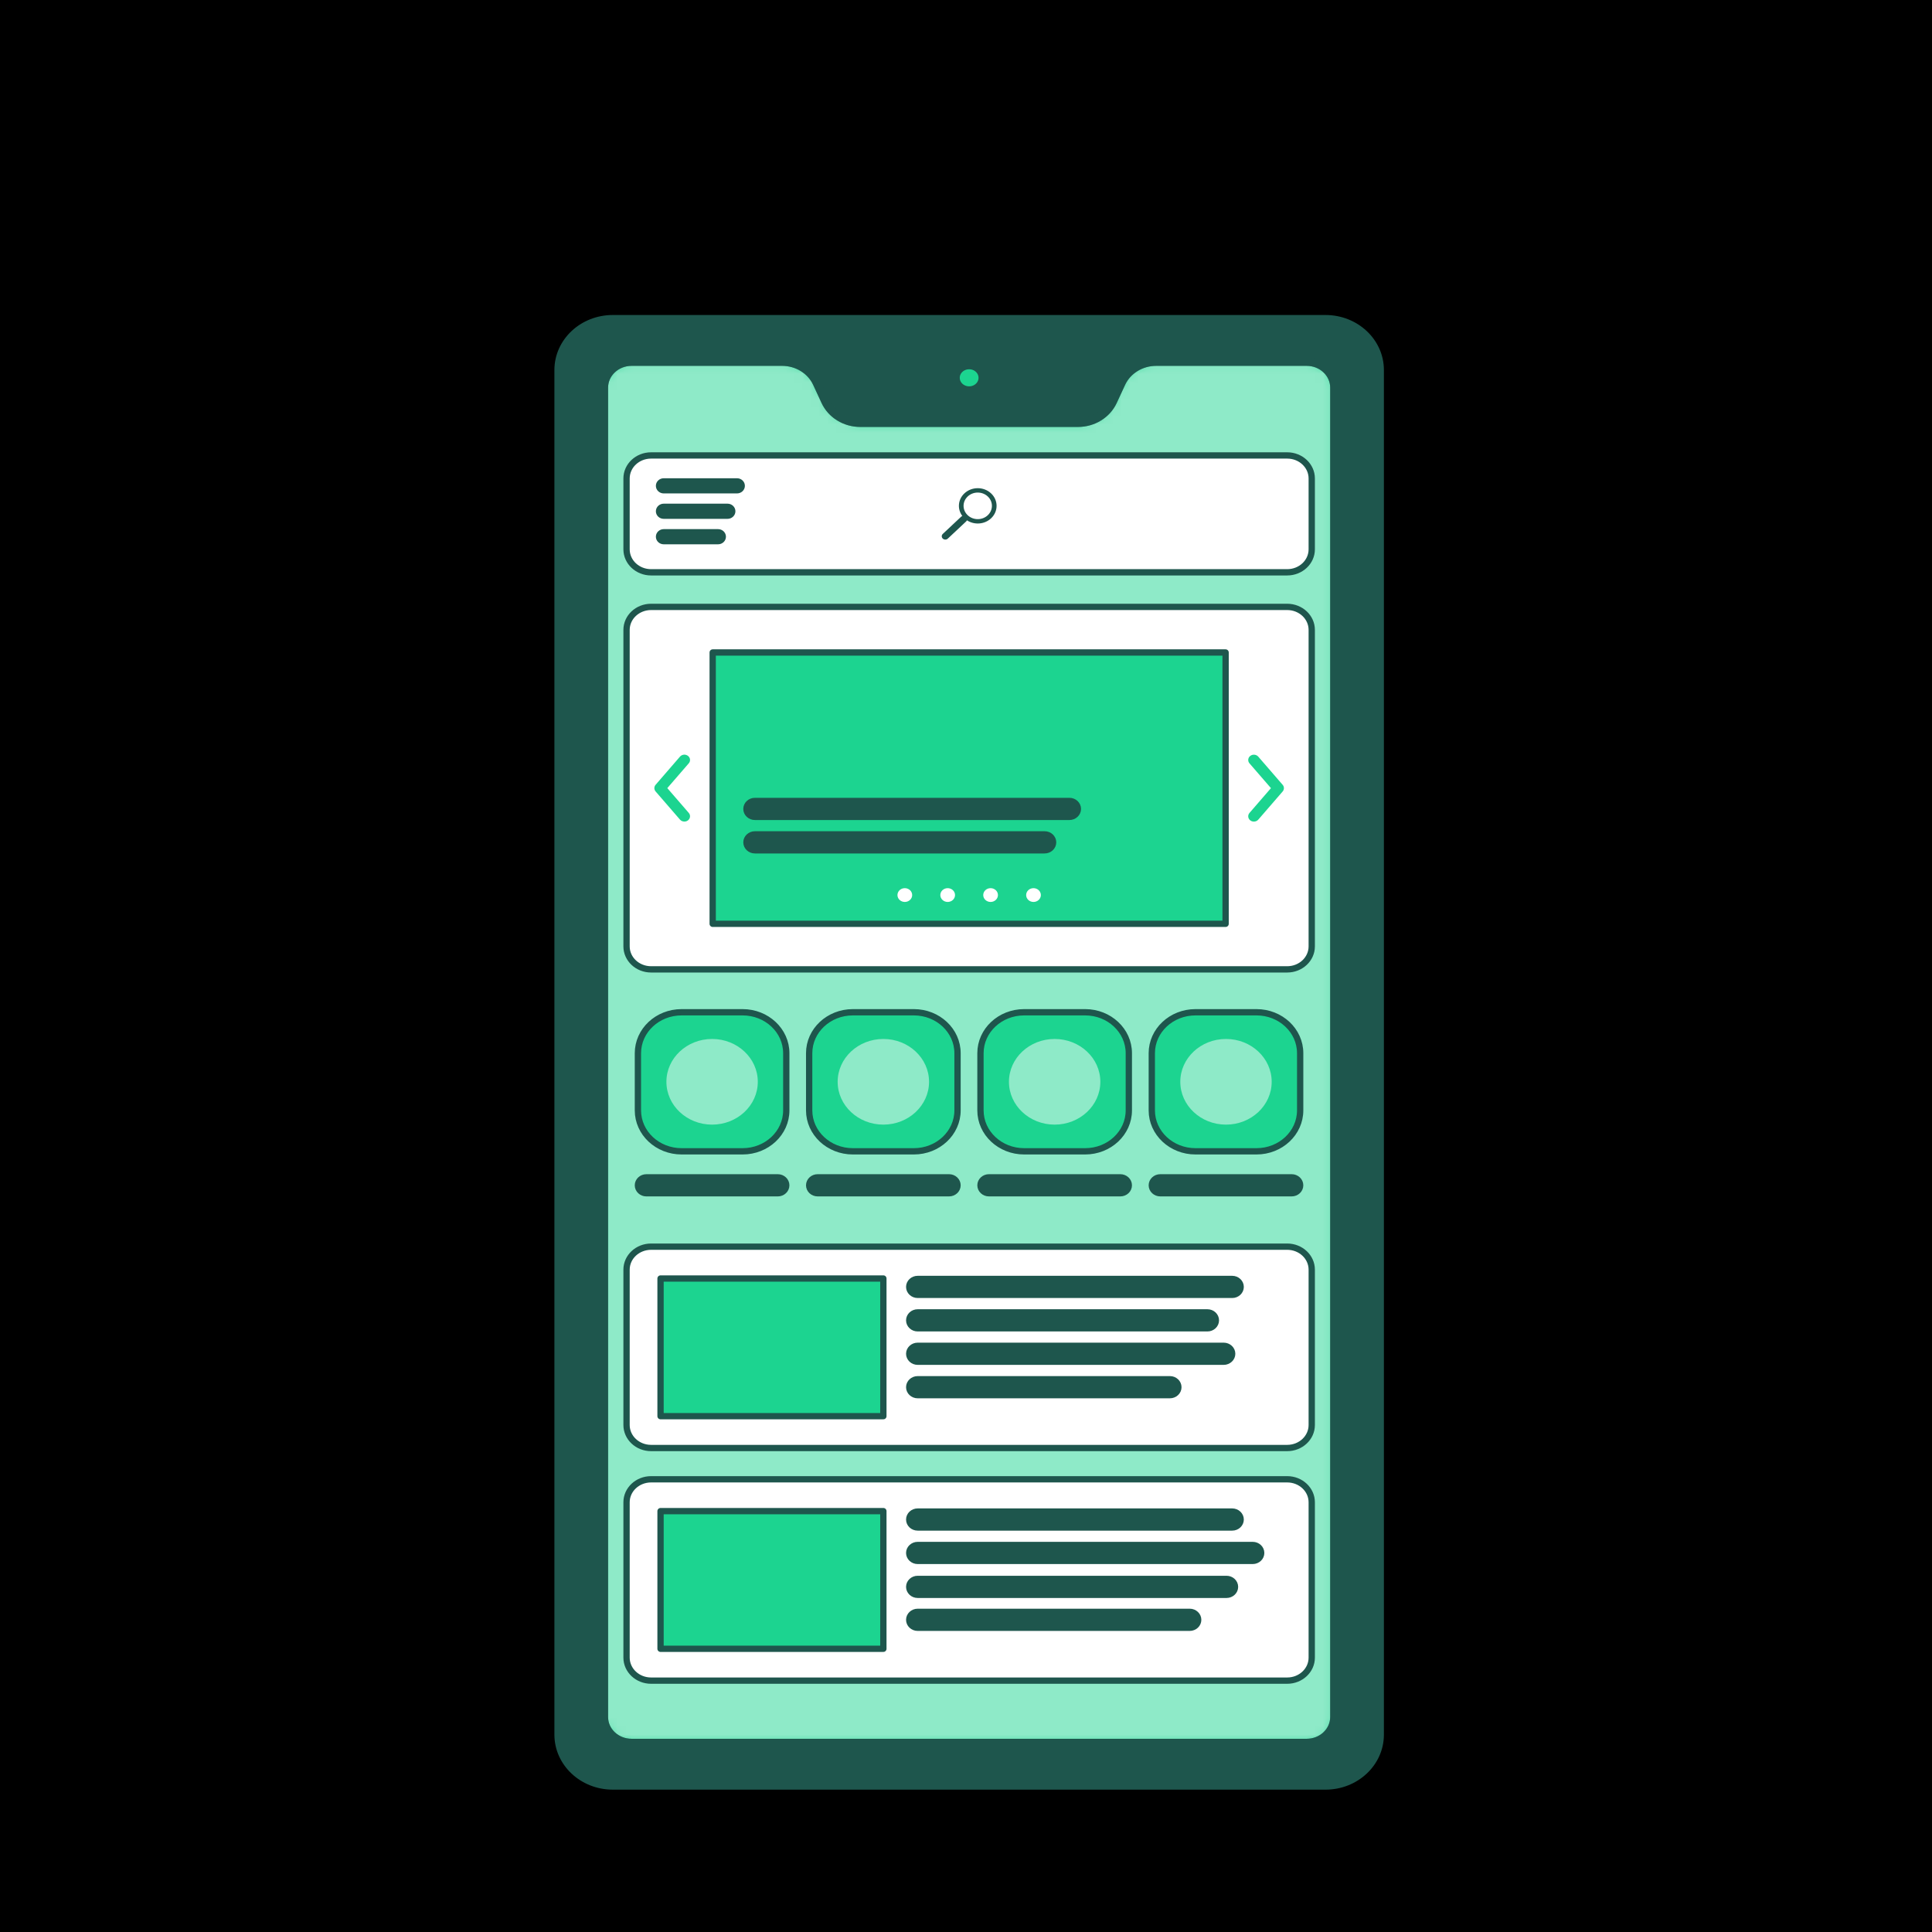 <svg width="230" height="230" viewBox="0 0 230 230" fill="none" xmlns="http://www.w3.org/2000/svg">
<rect width="230" height="230" fill="black"/>
<path d="M157.795 212.554H72.955C69.39 212.554 66.5 209.845 66.5 206.503V44.05C66.5 40.709 69.39 38 72.955 38H157.795C161.36 38 164.25 40.709 164.25 44.05V206.503C164.251 209.845 161.36 212.554 157.795 212.554Z" fill="#1E564D" stroke="#1E564D" stroke-linecap="round" stroke-linejoin="round"/>
<path d="M116.992 44.977C116.992 45.814 116.268 46.492 115.375 46.492C114.482 46.492 113.758 45.814 113.758 44.977C113.758 44.139 114.482 43.461 115.375 43.461C116.269 43.461 116.992 44.139 116.992 44.977Z" fill="#1CD490" stroke="#1E564D" stroke-linecap="round" stroke-linejoin="round"/>
<path d="M133.487 45.608L132.484 47.773C131.765 49.324 130.134 50.327 128.33 50.327H102.418C100.614 50.327 98.982 49.324 98.263 47.773L97.26 45.608C96.541 44.057 94.91 43.054 93.106 43.054H75.188C73.368 43.054 71.892 44.438 71.892 46.144V204.408C71.892 206.114 73.367 207.498 75.188 207.498H155.56C157.38 207.498 158.856 206.115 158.856 204.408V46.144C158.856 44.438 157.381 43.054 155.56 43.054H137.642C135.838 43.054 134.206 44.057 133.487 45.608Z" fill="#1CD490"/>
<mask id="mask0_1_3831" style="mask-type:luminance" maskUnits="userSpaceOnUse" x="71" y="43" width="88" height="165">
<path d="M133.485 45.609L132.481 47.773C131.762 49.324 130.131 50.328 128.327 50.328H102.415C100.612 50.328 98.98 49.324 98.26 47.773L97.257 45.609C96.538 44.058 94.907 43.055 93.103 43.055H75.185C73.365 43.055 71.889 44.438 71.889 46.145V204.409C71.889 206.115 73.364 207.499 75.185 207.499H155.557C157.377 207.499 158.854 206.116 158.854 204.409V46.145C158.854 44.438 157.378 43.055 155.557 43.055H137.639C135.835 43.055 134.204 44.058 133.485 45.609Z" fill="white"/>
</mask>
<g mask="url(#mask0_1_3831)">
<path opacity="0.5" d="M133.486 45.609L132.483 47.773C131.764 49.324 130.132 50.327 128.328 50.327H102.416C100.613 50.327 98.981 49.324 98.262 47.773L97.259 45.609C96.54 44.058 94.908 43.055 93.104 43.055H75.187C73.366 43.055 71.89 44.438 71.89 46.144V204.409C71.89 206.115 73.366 207.498 75.187 207.498H155.559C157.379 207.498 158.855 206.115 158.855 204.409V46.144C158.855 44.438 157.379 43.055 155.559 43.055H137.641C135.836 43.055 134.205 44.058 133.486 45.609Z" fill="white" stroke="#1E564D" stroke-linecap="round" stroke-linejoin="round"/>
</g>
<path d="M133.487 45.608L132.484 47.773C131.765 49.324 130.134 50.327 128.33 50.327H102.418C100.614 50.327 98.982 49.324 98.263 47.773L97.26 45.608C96.541 44.057 94.91 43.054 93.106 43.054H75.188C73.368 43.054 71.892 44.438 71.892 46.144V204.408C71.892 206.114 73.367 207.498 75.188 207.498H155.56C157.38 207.498 158.856 206.115 158.856 204.408V46.144C158.856 44.438 157.381 43.054 155.56 43.054H137.642C135.838 43.054 134.206 44.057 133.487 45.608Z" stroke="#1E564D" stroke-linecap="round" stroke-linejoin="round"/>
<path d="M153.239 68.132H77.51C75.896 68.132 74.589 66.907 74.589 65.395V56.957C74.589 55.445 75.896 54.22 77.51 54.22H153.239C154.852 54.22 156.16 55.446 156.16 56.957V65.394C156.16 66.907 154.852 68.132 153.239 68.132Z" fill="white" stroke="#1E564D" stroke-width="0.75" stroke-linecap="round" stroke-linejoin="round"/>
<path d="M117.984 61.707C118.86 60.886 118.86 59.555 117.984 58.734C117.108 57.912 115.688 57.912 114.811 58.734C114.029 59.467 113.947 60.606 114.563 61.426C114.511 61.446 114.462 61.475 114.42 61.514L112.237 63.561C112.072 63.715 112.072 63.966 112.237 64.121C112.402 64.275 112.669 64.275 112.834 64.121L115.018 62.074C115.06 62.035 115.09 61.989 115.111 61.941C115.986 62.517 117.202 62.441 117.984 61.707ZM115.205 61.339C114.545 60.721 114.545 59.72 115.205 59.102C115.864 58.484 116.932 58.484 117.591 59.102C118.25 59.72 118.25 60.721 117.591 61.339C116.932 61.957 115.864 61.957 115.205 61.339Z" fill="#1E564D"/>
<path d="M87.739 58.366H79.018C78.707 58.366 78.455 58.129 78.455 57.837C78.455 57.545 78.707 57.309 79.018 57.309H87.739C88.05 57.309 88.302 57.545 88.302 57.837C88.303 58.13 88.05 58.366 87.739 58.366Z" fill="#1E564D" stroke="#1E564D" stroke-width="0.75" stroke-linecap="round" stroke-linejoin="round"/>
<path d="M86.611 61.393H79.018C78.707 61.393 78.455 61.157 78.455 60.865C78.455 60.573 78.707 60.336 79.018 60.336H86.611C86.922 60.336 87.175 60.573 87.175 60.865C87.175 61.157 86.922 61.393 86.611 61.393Z" fill="#1E564D" stroke="#1E564D" stroke-width="0.75" stroke-linecap="round" stroke-linejoin="round"/>
<path d="M85.484 64.423H79.018C78.707 64.423 78.455 64.186 78.455 63.895C78.455 63.603 78.707 63.366 79.018 63.366H85.484C85.795 63.366 86.047 63.603 86.047 63.895C86.047 64.186 85.795 64.423 85.484 64.423Z" fill="#1E564D" stroke="#1E564D" stroke-width="0.75" stroke-linecap="round" stroke-linejoin="round"/>
<path d="M153.239 115.401H77.51C75.896 115.401 74.589 114.176 74.589 112.664V74.988C74.589 73.476 75.896 72.25 77.51 72.25H153.239C154.852 72.25 156.16 73.476 156.16 74.988V112.664C156.16 114.176 154.852 115.401 153.239 115.401Z" fill="white" stroke="#1E564D" stroke-width="0.75" stroke-linecap="round" stroke-linejoin="round"/>
<path d="M145.905 77.676H84.844V109.978H145.905V77.676Z" fill="#1CD490" stroke="#1E564D" stroke-width="0.75" stroke-linecap="round" stroke-linejoin="round"/>
<path d="M127.31 97.248H89.872C89.314 97.248 88.861 96.823 88.861 96.3C88.861 95.777 89.314 95.353 89.872 95.353H127.31C127.868 95.353 128.32 95.777 128.32 96.3C128.32 96.823 127.868 97.248 127.31 97.248Z" fill="#1E564D" stroke="#1E564D" stroke-width="0.75" stroke-linecap="round" stroke-linejoin="round"/>
<path d="M124.36 101.227H89.872C89.314 101.227 88.861 100.802 88.861 100.279C88.861 99.756 89.314 99.331 89.872 99.331H124.36C124.918 99.331 125.371 99.756 125.371 100.279C125.371 100.803 124.918 101.227 124.36 101.227Z" fill="#1E564D" stroke="#1E564D" stroke-width="0.75" stroke-linecap="round" stroke-linejoin="round"/>
<path d="M108.592 106.555C108.592 107.008 108.199 107.375 107.716 107.375C107.232 107.375 106.84 107.008 106.84 106.555C106.84 106.101 107.232 105.733 107.716 105.733C108.2 105.734 108.592 106.102 108.592 106.555Z" fill="white"/>
<path d="M113.695 106.555C113.695 107.008 113.303 107.375 112.819 107.375C112.335 107.375 111.943 107.008 111.943 106.555C111.943 106.101 112.336 105.733 112.819 105.733C113.302 105.733 113.695 106.102 113.695 106.555Z" fill="white"/>
<path d="M118.803 106.555C118.803 107.008 118.411 107.375 117.928 107.375C117.444 107.375 117.052 107.008 117.052 106.555C117.052 106.101 117.444 105.733 117.928 105.733C118.411 105.734 118.803 106.102 118.803 106.555Z" fill="white"/>
<path d="M123.912 106.555C123.912 107.008 123.519 107.375 123.036 107.375C122.552 107.375 122.161 107.008 122.161 106.555C122.161 106.101 122.553 105.733 123.036 105.733C123.519 105.734 123.912 106.102 123.912 106.555Z" fill="white"/>
<path d="M149.272 97.809C149.122 97.809 148.972 97.763 148.847 97.668C148.558 97.448 148.513 97.05 148.748 96.779L151.304 93.826L148.748 90.874C148.514 90.602 148.558 90.204 148.847 89.985C149.136 89.765 149.561 89.807 149.795 90.078L152.696 93.429C152.897 93.661 152.897 93.993 152.696 94.225L149.795 97.576C149.662 97.729 149.468 97.809 149.272 97.809Z" fill="#1CD490"/>
<path d="M81.475 97.806C81.279 97.806 81.085 97.727 80.951 97.573L78.05 94.222C77.849 93.99 77.849 93.657 78.05 93.426L80.951 90.074C81.186 89.804 81.611 89.762 81.899 89.982C82.188 90.202 82.233 90.6 81.998 90.87L79.441 93.823L81.998 96.776C82.232 97.047 82.188 97.445 81.899 97.665C81.775 97.76 81.624 97.806 81.475 97.806Z" fill="#1CD490"/>
<path d="M88.406 137.062H81.142C78.27 137.062 75.942 134.88 75.942 132.188V125.381C75.942 122.689 78.27 120.507 81.142 120.507H88.405C91.277 120.507 93.605 122.689 93.605 125.381V132.188C93.605 134.88 91.277 137.062 88.406 137.062Z" fill="#1CD490" stroke="#1E564D" stroke-width="0.75" stroke-linecap="round" stroke-linejoin="round"/>
<path opacity="0.5" d="M84.774 133.884C81.769 133.884 79.334 131.601 79.334 128.785C79.334 125.969 81.769 123.686 84.774 123.686C87.778 123.686 90.214 125.969 90.214 128.785C90.214 131.601 87.778 133.884 84.774 133.884Z" fill="white"/>
<path d="M92.591 142.056H76.952C76.393 142.056 75.941 141.631 75.941 141.108C75.941 140.584 76.394 140.16 76.952 140.16H92.591C93.15 140.16 93.602 140.585 93.602 141.108C93.602 141.631 93.15 142.056 92.591 142.056Z" fill="#1E564D" stroke="#1E564D" stroke-width="0.75" stroke-linecap="round" stroke-linejoin="round"/>
<path d="M153.239 172.382H77.51C75.896 172.382 74.589 171.156 74.589 169.644V151.15C74.589 149.638 75.896 148.413 77.51 148.413H153.239C154.852 148.413 156.16 149.639 156.16 151.15V169.644C156.16 171.156 154.852 172.382 153.239 172.382Z" fill="white" stroke="#1E564D" stroke-width="0.75" stroke-linecap="round" stroke-linejoin="round"/>
<path d="M105.163 152.203H78.636V168.591H105.163V152.203Z" fill="#1CD490" stroke="#1E564D" stroke-width="0.75" stroke-linecap="round" stroke-linejoin="round"/>
<path d="M146.688 154.151H109.25C108.692 154.151 108.239 153.726 108.239 153.203C108.239 152.68 108.692 152.256 109.25 152.256H146.688C147.246 152.256 147.699 152.68 147.699 153.203C147.699 153.727 147.246 154.151 146.688 154.151Z" fill="#1E564D" stroke="#1E564D" stroke-width="0.75" stroke-linecap="round" stroke-linejoin="round"/>
<path d="M143.738 158.132H109.25C108.692 158.132 108.239 157.707 108.239 157.184C108.239 156.66 108.692 156.236 109.25 156.236H143.738C144.296 156.236 144.749 156.661 144.749 157.184C144.749 157.707 144.296 158.132 143.738 158.132Z" fill="#1E564D" stroke="#1E564D" stroke-width="0.75" stroke-linecap="round" stroke-linejoin="round"/>
<path d="M145.677 162.11H109.25C108.692 162.11 108.239 161.685 108.239 161.162C108.239 160.639 108.692 160.215 109.25 160.215H145.677C146.235 160.215 146.688 160.639 146.688 161.162C146.688 161.685 146.235 162.11 145.677 162.11Z" fill="#1E564D" stroke="#1E564D" stroke-width="0.75" stroke-linecap="round" stroke-linejoin="round"/>
<path d="M139.272 166.09H109.25C108.692 166.09 108.239 165.665 108.239 165.142C108.239 164.618 108.692 164.195 109.25 164.195H139.272C139.831 164.195 140.283 164.619 140.283 165.142C140.284 165.666 139.831 166.09 139.272 166.09Z" fill="#1E564D" stroke="#1E564D" stroke-width="0.75" stroke-linecap="round" stroke-linejoin="round"/>
<path d="M153.239 200.075H77.51C75.896 200.075 74.589 198.849 74.589 197.337V178.843C74.589 177.331 75.896 176.106 77.51 176.106H153.239C154.852 176.106 156.16 177.332 156.16 178.843V197.337C156.16 198.849 154.852 200.075 153.239 200.075Z" fill="white" stroke="#1E564D" stroke-width="0.75" stroke-linecap="round" stroke-linejoin="round"/>
<path d="M105.163 179.896H78.636V196.283H105.163V179.896Z" fill="#1CD490" stroke="#1E564D" stroke-width="0.75" stroke-linecap="round" stroke-linejoin="round"/>
<path d="M146.688 181.844H109.25C108.692 181.844 108.239 181.419 108.239 180.896C108.239 180.372 108.692 179.948 109.25 179.948H146.688C147.246 179.948 147.699 180.373 147.699 180.896C147.699 181.419 147.246 181.844 146.688 181.844Z" fill="#1E564D" stroke="#1E564D" stroke-width="0.75" stroke-linecap="round" stroke-linejoin="round"/>
<path d="M149.132 185.822H109.25C108.692 185.822 108.239 185.398 108.239 184.875C108.239 184.351 108.692 183.927 109.25 183.927H149.132C149.69 183.927 150.142 184.352 150.142 184.875C150.143 185.398 149.69 185.822 149.132 185.822Z" fill="#1E564D" stroke="#1E564D" stroke-width="0.75" stroke-linecap="round" stroke-linejoin="round"/>
<path d="M141.632 193.783H109.25C108.692 193.783 108.239 193.358 108.239 192.835C108.239 192.311 108.692 191.887 109.25 191.887H141.632C142.19 191.887 142.642 192.312 142.642 192.835C142.643 193.359 142.19 193.783 141.632 193.783Z" fill="#1E564D" stroke="#1E564D" stroke-width="0.75" stroke-linecap="round" stroke-linejoin="round"/>
<path d="M146.014 189.861H109.25C108.692 189.861 108.239 189.436 108.239 188.913C108.239 188.39 108.692 187.966 109.25 187.966H146.014C146.572 187.966 147.025 188.39 147.025 188.913C147.025 189.437 146.572 189.861 146.014 189.861Z" fill="#1E564D" stroke="#1E564D" stroke-width="0.75" stroke-linecap="round" stroke-linejoin="round"/>
<path d="M129.184 137.062H121.921C119.05 137.062 116.722 134.88 116.722 132.188V125.38C116.722 122.689 119.05 120.507 121.921 120.507H129.184C132.056 120.507 134.384 122.689 134.384 125.38V132.188C134.384 134.88 132.056 137.062 129.184 137.062Z" fill="#1CD490" stroke="#1E564D" stroke-width="0.75" stroke-linecap="round" stroke-linejoin="round"/>
<path opacity="0.5" d="M125.553 133.884C122.549 133.884 120.113 131.601 120.113 128.785C120.113 125.969 122.549 123.686 125.553 123.686C128.558 123.686 130.993 125.969 130.993 128.785C130.993 131.601 128.558 133.884 125.553 133.884Z" fill="white"/>
<path d="M133.372 142.054H117.733C117.174 142.054 116.722 141.63 116.722 141.107C116.722 140.583 117.175 140.159 117.733 140.159H133.372C133.931 140.159 134.383 140.584 134.383 141.107C134.384 141.63 133.931 142.054 133.372 142.054Z" fill="#1E564D" stroke="#1E564D" stroke-width="0.75" stroke-linecap="round" stroke-linejoin="round"/>
<path d="M149.582 137.062H142.319C139.447 137.062 137.119 134.88 137.119 132.188V125.38C137.119 122.689 139.447 120.507 142.319 120.507H149.582C152.454 120.507 154.782 122.689 154.782 125.38V132.188C154.782 134.88 152.454 137.062 149.582 137.062Z" fill="#1CD490" stroke="#1E564D" stroke-width="0.75" stroke-linecap="round" stroke-linejoin="round"/>
<path opacity="0.5" d="M145.951 133.884C142.946 133.884 140.511 131.601 140.511 128.785C140.511 125.969 142.946 123.686 145.951 123.686C148.955 123.686 151.391 125.969 151.391 128.785C151.391 131.601 148.955 133.884 145.951 133.884Z" fill="white"/>
<path d="M153.77 142.054H138.13C137.572 142.054 137.119 141.63 137.119 141.107C137.119 140.583 137.572 140.159 138.13 140.159H153.77C154.329 140.159 154.781 140.584 154.781 141.107C154.782 141.63 154.329 142.054 153.77 142.054Z" fill="#1E564D" stroke="#1E564D" stroke-width="0.75" stroke-linecap="round" stroke-linejoin="round"/>
<path d="M108.792 137.062H101.529C98.657 137.062 96.329 134.88 96.329 132.188V125.38C96.329 122.689 98.657 120.507 101.529 120.507H108.792C111.664 120.507 113.991 122.689 113.991 125.38V132.188C113.991 134.88 111.664 137.062 108.792 137.062Z" fill="#1CD490" stroke="#1E564D" stroke-width="0.75" stroke-linecap="round" stroke-linejoin="round"/>
<path d="M112.98 142.054H97.34C96.781 142.054 96.329 141.63 96.329 141.107C96.329 140.583 96.782 140.159 97.34 140.159H112.98C113.539 140.159 113.991 140.584 113.991 141.107C113.991 141.63 113.538 142.054 112.98 142.054Z" fill="#1E564D" stroke="#1E564D" stroke-width="0.75" stroke-linecap="round" stroke-linejoin="round"/>
<path opacity="0.5" d="M105.161 133.884C102.156 133.884 99.721 131.601 99.721 128.785C99.721 125.969 102.156 123.686 105.161 123.686C108.165 123.686 110.601 125.969 110.601 128.785C110.601 131.601 108.165 133.884 105.161 133.884Z" fill="white"/>
</svg>
